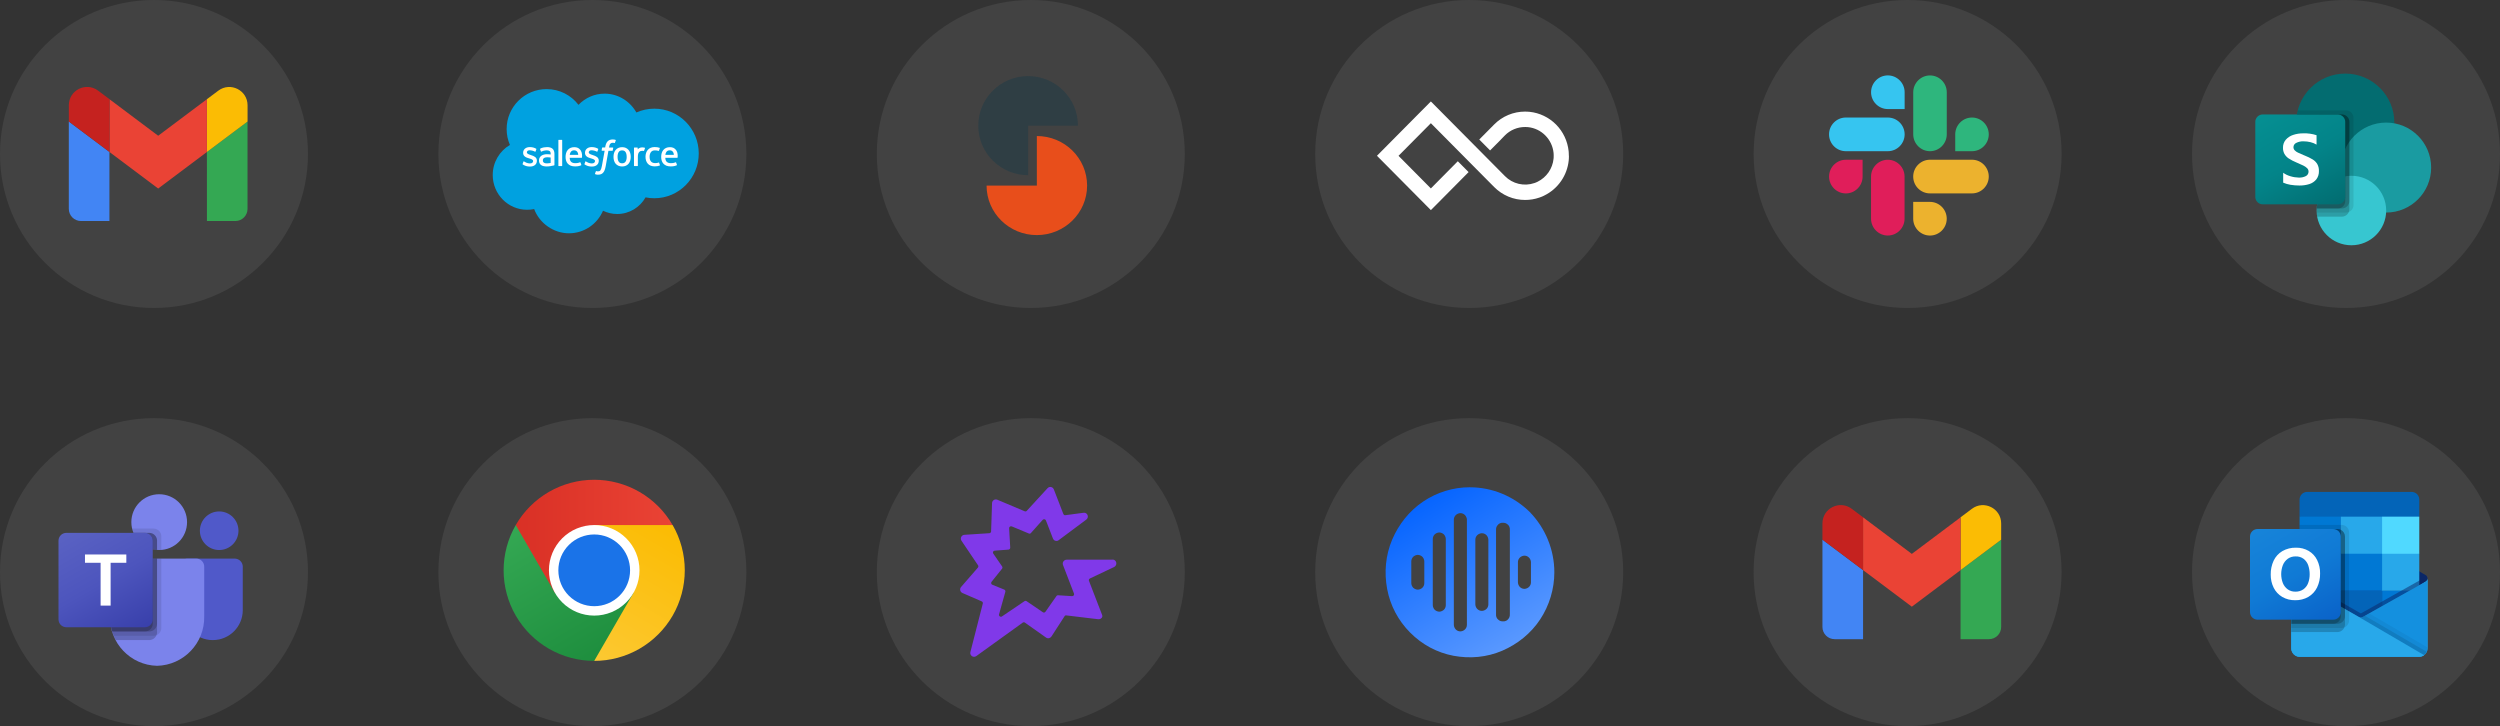 <?xml version="1.0" encoding="UTF-8"?>
<svg id="Layer_1" data-name="Layer 1" xmlns="http://www.w3.org/2000/svg" width="761.93" height="221.3" xmlns:xlink="http://www.w3.org/1999/xlink" viewBox="0 0 761.93 221.3">
  <rect x="0" y="0" width="761.93" height="221.3" fill="#333333" stroke="none"/>
  <defs>
    <style>
      .cls-1 {
        fill: none;
      }

      .cls-2 {
        fill: #e84e1b;
      }

      .cls-3 {
        fill: #4285f4;
      }

      .cls-4 {
        fill: #7b83eb;
      }

      .cls-5 {
        opacity: .1;
      }

      .cls-5, .cls-6, .cls-7, .cls-8 {
        isolation: isolate;
      }

      .cls-6 {
        opacity: .05;
      }

      .cls-7 {
        opacity: .2;
      }

      .cls-9 {
        fill: #37c6d0;
      }

      .cls-10 {
        fill: #2eb67d;
      }

      .cls-11 {
        fill: url(#linear-gradient-8);
      }

      .cls-12 {
        fill: url(#linear-gradient-7);
      }

      .cls-13 {
        fill: url(#linear-gradient-5);
      }

      .cls-14 {
        fill: url(#linear-gradient-6);
      }

      .cls-15 {
        fill: url(#linear-gradient-4);
      }

      .cls-16 {
        fill: url(#linear-gradient-3);
      }

      .cls-17 {
        fill: url(#linear-gradient-2);
      }

      .cls-18 {
        fill: rgba(248, 246, 247, .08);
      }

      .cls-19 {
        fill: url(#linear-gradient);
      }

      .cls-20 {
        fill: #0078d4;
      }

      .cls-21 {
        fill: #36c5f0;
      }

      .cls-22 {
        fill: #8039e9;
      }

      .cls-23 {
        fill: #28a8ea;
      }

      .cls-24 {
        clip-path: url(#clippath-1);
      }

      .cls-25 {
        clip-path: url(#clippath-2);
      }

      .cls-26 {
        fill: #1a73e8;
      }

      .cls-27 {
        fill: #34a853;
      }

      .cls-28 {
        fill: #ecb22e;
      }

      .cls-29 {
        fill: #fbbc04;
      }

      .cls-30 {
        fill: #fff;
      }

      .cls-31 {
        fill: #ea4335;
      }

      .cls-32 {
        fill: #00a1e0;
      }

      .cls-33 {
        fill: #036c70;
      }

      .cls-34 {
        fill: #0364b8;
      }

      .cls-8 {
        opacity: .5;
      }

      .cls-8, .cls-35 {
        fill: #0a2767;
      }

      .cls-36 {
        fill: #2f3e44;
      }

      .cls-37 {
        fill: #c5221f;
      }

      .cls-38 {
        fill: #50d9ff;
      }

      .cls-39 {
        fill: #e01e5a;
      }

      .cls-40 {
        fill: #5059c9;
      }

      .cls-41 {
        fill: #1a9ba1;
      }

      .cls-42 {
        fill: #14447d;
      }

      .cls-43 {
        clip-path: url(#clippath);
      }

      .cls-44 {
        fill: #1490df;
      }
    </style>
    <clipPath id="clippath">
      <rect class="cls-1" x="150.18" y="27.16" width="62.78" height="43.95"/>
    </clipPath>
    <linearGradient id="linear-gradient" x1="692.12" y1="153" x2="710" y2="122.02" gradientTransform="translate(0 186.1) scale(1 -1)" gradientUnits="userSpaceOnUse">
      <stop offset="0" stop-color="#058f92"/>
      <stop offset=".5" stop-color="#038489"/>
      <stop offset="1" stop-color="#026d71"/>
    </linearGradient>
    <linearGradient id="linear-gradient-2" x1="22.81" y1="25.56" x2="41.59" y2="-6.93" gradientTransform="translate(0 186.1) scale(1 -1)" gradientUnits="userSpaceOnUse">
      <stop offset="0" stop-color="#5a62c3"/>
      <stop offset=".5" stop-color="#4d55bd"/>
      <stop offset="1" stop-color="#3940ab"/>
    </linearGradient>
    <clipPath id="clippath-1">
      <rect class="cls-1" x="153.49" y="146.21" width="55.21" height="55.21"/>
    </clipPath>
    <linearGradient id="linear-gradient-3" x1="157.18" y1="18.07" x2="204.99" y2="18.07" gradientTransform="translate(0 186.1) scale(1 -1)" gradientUnits="userSpaceOnUse">
      <stop offset="0" stop-color="#d93025"/>
      <stop offset="1" stop-color="#ea4335"/>
    </linearGradient>
    <linearGradient id="linear-gradient-4" x1="191.24" y1="-9.47" x2="167.34" y2="31.94" gradientTransform="translate(0 186.1) scale(1 -1)" gradientUnits="userSpaceOnUse">
      <stop offset="0" stop-color="#1e8e3e"/>
      <stop offset="1" stop-color="#34a853"/>
    </linearGradient>
    <linearGradient id="linear-gradient-5" x1="177.08" y1="-15.34" x2="200.99" y2="26" gradientTransform="translate(0 186.1) scale(1 -1)" gradientUnits="userSpaceOnUse">
      <stop offset="0" stop-color="#fcc934"/>
      <stop offset="1" stop-color="#fbbc04"/>
    </linearGradient>
    <clipPath id="clippath-2">
      <rect class="cls-1" x="421.82" y="147.32" width="51.9" height="53"/>
    </clipPath>
    <linearGradient id="linear-gradient-6" x1="462.48" y1="-11.75" x2="432.35" y2="36.93" gradientTransform="translate(0 186.1) scale(1 -1)" gradientUnits="userSpaceOnUse">
      <stop offset="0" stop-color="#5c9aff"/>
      <stop offset="1" stop-color="#0061ff"/>
    </linearGradient>
    <linearGradient id="linear-gradient-7" x1="719.08" y1="9.8" x2="719.08" y2="-14.07" gradientTransform="translate(0 186.1) scale(1 -1)" gradientUnits="userSpaceOnUse">
      <stop offset="0" stop-color="#35b8f1"/>
      <stop offset="1" stop-color="#28a8ea"/>
    </linearGradient>
    <linearGradient id="linear-gradient-8" x1="690.57" y1="26.68" x2="708.59" y2="-4.58" gradientTransform="translate(0 186.1) scale(1 -1)" gradientUnits="userSpaceOnUse">
      <stop offset="0" stop-color="#1784d9"/>
      <stop offset=".5" stop-color="#107ad5"/>
      <stop offset="1" stop-color="#0a63c9"/>
    </linearGradient>
  </defs>
  <circle class="cls-18" cx="46.93" cy="46.93" r="46.93"/>
  <path class="cls-3" d="M24.69,67.36h8.66v-21.04l-12.38-9.28v26.61c0,2.05,1.66,3.71,3.71,3.71Z"/>
  <path class="cls-27" d="M63.07,67.36h8.66c2.05,0,3.71-1.66,3.71-3.71v-26.61l-12.38,9.28"/>
  <path class="cls-29" d="M63.07,30.23v16.09l12.38-9.28v-4.95c0-4.59-5.24-7.21-8.91-4.46"/>
  <path class="cls-31" d="M33.36,46.32v-16.09l14.85,11.14,14.85-11.14v16.09l-14.85,11.14"/>
  <path class="cls-37" d="M20.98,32.08v4.95l12.38,9.28v-16.09l-3.47-2.6c-3.68-2.75-8.91-.14-8.91,4.46"/>
  <circle class="cls-18" cx="180.54" cy="46.93" r="46.93"/>
  <g class="cls-43">
    <g>
      <path class="cls-32" d="M176.3,31.96c2.03-2.11,4.84-3.42,7.96-3.42,4.14,0,7.76,2.31,9.69,5.74,1.67-.75,3.53-1.16,5.47-1.16,7.47,0,13.54,6.11,13.54,13.65s-6.06,13.65-13.54,13.65c-.9,0-1.79-.09-2.67-.27-1.7,3.02-4.93,5.07-8.64,5.07-1.55,0-3.02-.36-4.33-1-1.72,4.04-5.72,6.88-10.39,6.88s-9-3.08-10.59-7.39c-.7.15-1.42.22-2.15.22-5.79,0-10.48-4.74-10.48-10.59,0-3.92,2.11-7.34,5.24-9.17-.65-1.48-1-3.12-1-4.84,0-6.73,5.46-12.18,12.19-12.18,3.95,0,7.47,1.88,9.7,4.79Z"/>
      <path class="cls-30" d="M159.27,49.96c-.04.1.01.12.03.14.12.09.24.15.36.22.64.34,1.24.44,1.88.44,1.29,0,2.09-.69,2.09-1.79v-.02c0-1.02-.9-1.39-1.75-1.66l-.11-.04c-.64-.21-1.19-.39-1.19-.81v-.02c0-.36.32-.62.82-.62.56,0,1.21.18,1.64.42,0,0,.12.08.17-.04.02-.06.24-.64.26-.7.02-.07-.02-.12-.06-.15-.48-.29-1.15-.5-1.85-.5h-.13c-1.18,0-2,.71-2,1.73v.02c0,1.08.91,1.42,1.76,1.67l.14.04c.62.19,1.15.35,1.15.79v.02c0,.4-.35.7-.91.7-.22,0-.91,0-1.66-.48-.09-.05-.14-.09-.21-.13-.04-.02-.13-.06-.17.06l-.25.7h0ZM178.13,49.96c-.04.1.01.12.03.14.12.09.24.15.36.22.64.34,1.25.44,1.88.44,1.29,0,2.09-.69,2.09-1.79v-.02c0-1.02-.9-1.39-1.75-1.66l-.11-.04c-.64-.21-1.19-.39-1.19-.81v-.02c0-.36.32-.62.82-.62.55,0,1.21.18,1.64.42,0,0,.12.08.17-.04.03-.06.24-.64.26-.7.02-.07-.02-.12-.06-.15-.48-.29-1.15-.5-1.85-.5h-.13c-1.18,0-2,.71-2,1.73v.02c0,1.08.91,1.42,1.76,1.67l.14.04c.62.19,1.15.35,1.15.79v.02c0,.4-.35.7-.91.7-.22,0-.91,0-1.66-.48-.09-.05-.14-.09-.21-.13-.02-.02-.13-.06-.17.06l-.25.7h0ZM191,47.8c0,.62-.12,1.11-.35,1.46-.23.34-.57.51-1.05.51s-.82-.17-1.04-.51c-.23-.35-.34-.84-.34-1.46s.11-1.11.34-1.46c.22-.34.56-.51,1.04-.51s.82.17,1.05.51c.23.34.34.83.34,1.46h0ZM192.07,46.64c-.11-.36-.27-.67-.49-.93-.22-.26-.5-.47-.82-.63-.33-.15-.72-.23-1.15-.23s-.82.08-1.15.23c-.33.15-.61.36-.83.63-.22.26-.38.58-.49.93-.1.36-.16.74-.16,1.16s.05.8.16,1.16c.11.36.27.67.49.93.22.26.5.47.83.62.33.15.72.23,1.15.23s.82-.08,1.15-.23c.33-.15.61-.36.82-.62.22-.26.38-.58.49-.93.11-.36.16-.74.16-1.16s-.05-.8-.16-1.16h0ZM200.9,49.6c-.04-.1-.14-.07-.14-.07-.16.06-.32.12-.5.14-.18.03-.38.04-.59.04-.52,0-.93-.15-1.23-.46-.3-.31-.46-.8-.46-1.47,0-.61.15-1.07.41-1.42.26-.35.66-.53,1.19-.53.44,0,.78.05,1.14.16,0,0,.09.04.12-.07.09-.26.16-.45.26-.74.03-.08-.04-.12-.07-.13-.14-.05-.47-.14-.72-.18-.23-.04-.51-.05-.81-.05-.45,0-.85.08-1.2.23-.34.15-.64.36-.87.63-.23.26-.41.58-.52.93-.12.36-.18.74-.18,1.16,0,.89.24,1.61.72,2.14.48.53,1.19.8,2.12.8.55,0,1.12-.11,1.52-.27,0,0,.08-.04.04-.13l-.26-.73h0ZM202.78,47.2c.05-.35.15-.63.29-.86.22-.34.56-.53,1.04-.53s.79.19,1.02.53c.15.22.22.53.24.86h-2.6ZM206.4,46.44c-.09-.34-.32-.69-.47-.85-.24-.25-.46-.43-.69-.53-.3-.13-.65-.21-1.04-.21-.46,0-.87.08-1.2.23-.34.16-.62.37-.84.64-.22.27-.39.58-.49.94-.11.36-.16.75-.16,1.16s.06.81.17,1.16c.11.35.29.67.53.92.24.26.55.46.91.61.37.14.81.21,1.32.21,1.05,0,1.6-.24,1.83-.36.04-.02.08-.06.03-.17l-.24-.67c-.04-.1-.14-.06-.14-.06-.26.1-.63.27-1.49.27-.56,0-.98-.17-1.24-.43-.27-.27-.4-.66-.42-1.21h3.64s.1,0,.11-.09c0-.04.12-.75-.11-1.57h0ZM173.64,47.2c.05-.35.15-.63.29-.86.22-.34.56-.53,1.04-.53s.79.19,1.02.53c.15.22.21.53.24.86h-2.6ZM177.26,46.44c-.09-.34-.32-.69-.47-.85-.23-.25-.46-.43-.69-.53-.3-.13-.65-.21-1.04-.21-.45,0-.87.08-1.2.23-.34.16-.62.37-.84.64-.22.27-.39.58-.49.94-.1.36-.16.75-.16,1.16s.05.81.16,1.16c.11.35.29.67.53.92.24.26.55.46.92.61.37.14.81.21,1.32.21,1.05,0,1.6-.24,1.83-.36.04-.02.08-.06.03-.17l-.24-.67c-.04-.1-.14-.06-.14-.06-.26.1-.63.27-1.49.27-.56,0-.98-.17-1.24-.43-.27-.27-.4-.66-.42-1.21h3.64s.1,0,.1-.09c0-.04.13-.75-.11-1.57h0ZM165.77,49.58c-.14-.11-.16-.14-.21-.22-.07-.11-.11-.27-.11-.47,0-.32.11-.55.32-.7,0,0,.31-.27,1.06-.26.52,0,.99.08.99.08v1.65h0s-.46.1-.98.13c-.74.04-1.07-.21-1.07-.21h0ZM167.22,47.02c-.15-.01-.34-.02-.57-.02-.31,0-.61.04-.9.12-.28.08-.54.19-.76.35-.22.16-.4.36-.53.6-.13.24-.19.52-.19.84s.06.6.17.83c.11.23.27.42.48.57.2.15.45.26.74.32.29.07.61.1.96.1.37,0,.75-.03,1.11-.09.36-.06.79-.15.92-.18.08-.02.17-.04.25-.07.09-.02.08-.12.08-.12v-3.33c0-.73-.2-1.27-.58-1.61-.38-.33-.94-.5-1.67-.5-.27,0-.71.04-.98.09,0,0-.79.15-1.12.41,0,0-.07.04-.03.14l.26.69c.03.09.12.06.12.06,0,0,.03-.01.06-.03.7-.38,1.59-.37,1.59-.37.39,0,.7.08.9.24.2.15.3.38.3.87v.15c-.31-.04-.6-.07-.6-.07h0ZM196.57,45.15c.03-.08-.03-.12-.05-.13-.06-.02-.37-.09-.61-.1-.46-.03-.71.05-.94.15-.22.1-.47.27-.61.45v-.44c0-.06-.04-.11-.11-.11h-.93c-.06,0-.1.05-.1.11v5.43c0,.06.05.11.11.11h.96s.06-.01.08-.03c.02-.02.03-.05.03-.08v-2.71c0-.36.04-.73.12-.96.08-.23.19-.41.32-.54.13-.13.28-.22.45-.27.17-.05.36-.07.49-.07.19,0,.4.05.4.05.07,0,.11-.03.13-.1.06-.17.24-.66.27-.76"/>
      <path class="cls-30" d="M187.6,42.63c-.12-.04-.22-.06-.36-.09-.14-.02-.31-.04-.49-.04-.66,0-1.18.19-1.54.55-.36.36-.61.92-.73,1.65l-.04.25h-.83s-.1,0-.12.11l-.13.76c-.01.07.02.12.12.12h.8l-.82,4.55c-.06.37-.14.67-.22.9-.08.23-.16.39-.25.52-.09.12-.18.21-.33.26-.12.04-.27.06-.43.06-.09,0-.2-.01-.29-.03-.09-.02-.13-.04-.2-.06,0,0-.09-.04-.13.06-.03.08-.24.67-.27.74-.03.07.01.13.06.15.11.04.19.06.33.1.2.05.37.05.53.05.33,0,.64-.05.89-.14.25-.09.48-.25.67-.47.21-.23.35-.48.47-.81.13-.33.23-.74.32-1.22l.82-4.64h1.2s.1,0,.12-.11l.14-.76c0-.07-.02-.12-.12-.12h-1.16s.06-.44.19-.82c.06-.16.16-.3.26-.39.09-.09.19-.15.3-.19.12-.04.25-.06.39-.06.11,0,.22.01.3.03.11.02.16.04.19.05.12.04.13,0,.16-.06l.28-.76c.03-.08-.04-.12-.07-.13h0ZM171.34,50.5c0,.06-.04.11-.1.11h-.96c-.06,0-.1-.05-.1-.11v-7.77c0-.06.04-.11.1-.11h.96c.06,0,.1.05.1.11v7.77Z"/>
    </g>
  </g>
  <circle class="cls-18" cx="314.16" cy="46.93" r="46.93"/>
  <path class="cls-36" d="M313.34,38.29h15.19c0-8.34-6.8-15.1-15.19-15.1s-15.19,6.75-15.19,15.1,6.8,15.1,15.19,15.1v-15.1Z"/>
  <path class="cls-2" d="M316,56.56h-15.32c0,8.33,6.86,15.09,15.32,15.09s15.32-6.76,15.32-15.09-6.86-15.1-15.32-15.1v15.1Z"/>
  <circle class="cls-18" cx="447.77" cy="46.93" r="46.93"/>
  <path class="cls-30" d="M478.14,47.46c0-.23,0-.45-.02-.68,0-.04,0-.07,0-.1,0-.2-.02-.39-.04-.58v-.02c-.32-3.07-1.67-5.94-3.84-8.13-2.17-2.18-5.01-3.55-8.06-3.87h-.02c-.2-.02-.39-.03-.58-.04h-.1c-.22-.02-.45-.03-.67-.03h0c-1.76,0-3.49.34-5.12,1.02-1.62.68-3.09,1.67-4.33,2.93l-4.52,4.56,3.3,3.33,3.29-3.31h-.02s1.23-1.26,1.23-1.26c.81-.82,1.77-1.47,2.83-1.91,1.06-.44,2.19-.67,3.34-.66h0c.15,0,.29,0,.44.01h.07c.13.01.25.02.38.03h.02c1.99.21,3.84,1.1,5.25,2.53,1.41,1.42,2.3,3.29,2.51,5.29v.02c.01.13.02.25.03.38v.07c0,.15.01.29.01.44h0c0,.16,0,.3-.01.45v.06c0,.13-.02.26-.03.39h0c-.15,1.49-.68,2.91-1.52,4.13-.85,1.22-1.99,2.21-3.31,2.86l-.08.04c-.08.04-.16.07-.24.11-.06.03-.12.05-.18.08-.06.02-.1.04-.15.06-.09.04-.18.07-.27.1l-.06.02c-1.54.54-3.21.62-4.8.25-1.59-.37-3.05-1.18-4.2-2.35l-1.22-1.23-8.23-8.3-13.13-13.23-3.29,3.31-13.14,13.25,3.29,3.31,13.14,13.25,3.29-3.31,8.21-8.28-3.29-3.31-8.21,8.29-9.86-9.94,9.86-9.94,4.93,4.97,13.14,13.25,1.22,1.23c1.24,1.25,2.71,2.24,4.33,2.92,1.62.68,3.36,1.02,5.11,1.02h0c1.48,0,2.95-.24,4.35-.73.04-.01.07-.02.11-.04.14-.05.27-.1.41-.15.08-.03.17-.06.25-.1.08-.03.17-.07.26-.11.13-.06.26-.11.38-.18.04-.02.08-.04.11-.06,2.04-1,3.79-2.51,5.09-4.39,1.3-1.87,2.1-4.05,2.33-6.33h0c.02-.21.03-.41.04-.61,0-.03,0-.06,0-.09.01-.23.02-.46.02-.69h0Z"/>
  <circle class="cls-18" cx="581.39" cy="46.93" r="46.93"/>
  <path class="cls-39" d="M567.67,53.82c0,2.82-2.3,5.13-5.11,5.13s-5.11-2.3-5.11-5.13,2.3-5.13,5.11-5.13h5.11v5.13Z"/>
  <path class="cls-39" d="M570.24,53.82c0-2.82,2.3-5.13,5.11-5.13s5.11,2.3,5.11,5.13v12.83c0,2.82-2.3,5.13-5.11,5.13s-5.11-2.3-5.11-5.13v-12.83Z"/>
  <path class="cls-21" d="M575.36,33.24c-2.81,0-5.11-2.3-5.11-5.13s2.3-5.13,5.11-5.13,5.12,2.3,5.12,5.13v5.13h-5.12Z"/>
  <path class="cls-21" d="M575.36,35.82c2.82,0,5.12,2.3,5.12,5.13s-2.3,5.13-5.12,5.13h-12.81c-2.82,0-5.11-2.3-5.11-5.13s2.3-5.13,5.11-5.13h12.81Z"/>
  <path class="cls-10" d="M595.9,40.95c0-2.82,2.3-5.13,5.11-5.13s5.11,2.3,5.11,5.13-2.3,5.13-5.11,5.13h-5.11v-5.13Z"/>
  <path class="cls-10" d="M593.32,40.95c0,2.82-2.3,5.13-5.11,5.13s-5.11-2.3-5.11-5.13v-12.83c0-2.82,2.3-5.13,5.11-5.13s5.11,2.3,5.11,5.13v12.83Z"/>
  <path class="cls-28" d="M588.2,61.53c2.82,0,5.11,2.3,5.11,5.13s-2.3,5.13-5.11,5.13-5.11-2.3-5.11-5.13v-5.13h5.11Z"/>
  <path class="cls-28" d="M588.2,58.94c-2.82,0-5.11-2.3-5.11-5.13s2.3-5.13,5.11-5.13h12.81c2.82,0,5.11,2.3,5.11,5.13s-2.3,5.13-5.11,5.13h-12.81Z"/>
  <circle class="cls-18" cx="715" cy="46.93" r="46.93"/>
  <path class="cls-33" d="M714.77,52.33c8.26,0,14.96-6.69,14.96-14.95s-6.7-14.95-14.96-14.95-14.96,6.69-14.96,14.95,6.7,14.95,14.96,14.95Z"/>
  <path class="cls-41" d="M727.24,64.78c7.57,0,13.71-6.14,13.71-13.71s-6.14-13.71-13.71-13.71-13.71,6.14-13.71,13.71,6.14,13.71,13.71,13.71Z"/>
  <path class="cls-9" d="M716.64,74.75c5.85,0,10.6-4.74,10.6-10.59s-4.74-10.59-10.6-10.59-10.6,4.74-10.6,10.59,4.74,10.59,10.6,10.59Z"/>
  <path class="cls-5" d="M717.27,35.92v26.59c0,.92-.57,1.75-1.42,2.11-.27.12-.57.17-.86.17h-8.93c-.01-.21-.01-.41-.01-.62,0-.21,0-.42.03-.62.23-3.98,2.68-7.5,6.35-9.08v-2.32c-8.15-1.29-13.71-8.94-12.42-17.09,0-.06.02-.11.03-.17.06-.42.15-.84.26-1.25h14.7c1.26,0,2.28,1.02,2.28,2.28Z"/>
  <path class="cls-7" d="M713.74,34.88h-13.71c-1.39,8.13,4.09,15.85,12.22,17.23.25.04.49.08.74.11-3.87,1.83-6.68,7.03-6.92,11.32-.02.21-.03.41-.02.62,0,.21,0,.41.01.62.02.42.08.84.16,1.25h7.52c.92,0,1.76-.57,2.11-1.42.11-.27.17-.56.17-.86v-26.59c0-1.26-1.02-2.27-2.28-2.28Z"/>
  <path class="cls-7" d="M713.74,34.88h-13.71c-1.39,8.13,4.09,15.85,12.22,17.23.17.03.33.05.5.08-3.74,1.96-6.44,7.15-6.68,11.35h7.67c1.26,0,2.27-1.02,2.28-2.28v-24.1c0-1.26-1.02-2.28-2.28-2.28Z"/>
  <path class="cls-7" d="M712.49,34.88h-12.47c-1.31,7.68,3.51,15.07,11.06,16.99-2.86,3.27-4.61,7.35-5.01,11.67h6.42c1.26,0,2.28-1.02,2.28-2.28v-24.1c0-1.26-1.02-2.28-2.28-2.28Z"/>
  <path class="cls-19" d="M689.63,34.88h22.85c1.26,0,2.29,1.02,2.29,2.28v22.84c0,1.26-1.02,2.28-2.29,2.28h-22.85c-1.26,0-2.28-1.02-2.28-2.28v-22.84c0-1.26,1.02-2.28,2.28-2.28Z"/>
  <path class="cls-30" d="M697.55,48.31c-.54-.36-.98-.83-1.31-1.38-.31-.58-.47-1.23-.45-1.89-.03-.89.27-1.76.85-2.45.6-.69,1.38-1.19,2.25-1.47.99-.33,2.03-.49,3.08-.48,1.37-.05,2.74.14,4.05.57v2.87c-.57-.34-1.19-.6-1.83-.75-.7-.17-1.42-.26-2.14-.26-.76-.03-1.52.13-2.2.47-.53.23-.87.75-.87,1.32,0,.35.13.69.37.94.29.3.62.54,1,.71.42.21,1.04.48,1.87.82.09.03.18.06.27.11.82.32,1.61.71,2.36,1.16.57.35,1.05.83,1.39,1.4.36.65.53,1.38.5,2.12.04.92-.24,1.82-.79,2.55-.55.67-1.29,1.17-2.12,1.43-.98.31-2,.45-3.02.44-.92,0-1.84-.07-2.74-.22-.76-.13-1.51-.34-2.22-.65v-3.02c.68.49,1.44.85,2.24,1.07.8.25,1.64.38,2.48.4.78.05,1.55-.12,2.24-.48.48-.27.78-.79.77-1.34,0-.39-.15-.76-.42-1.03-.34-.33-.74-.61-1.17-.81-.5-.25-1.23-.58-2.2-.99-.77-.31-1.51-.7-2.2-1.15Z"/>
  <circle class="cls-18" cx="46.93" cy="174.37" r="46.93"/>
  <path class="cls-40" d="M57,170.24h14.51c1.37,0,2.48,1.11,2.48,2.48v13.23c0,5.04-4.08,9.13-9.12,9.13h-.04c-5.04,0-9.12-4.09-9.12-9.13h0v-14.41c0-.72.58-1.3,1.3-1.3Z"/>
  <path class="cls-40" d="M66.8,167.63c3.24,0,5.88-2.63,5.88-5.88s-2.63-5.88-5.88-5.88-5.88,2.63-5.88,5.88,2.63,5.88,5.88,5.88Z"/>
  <path class="cls-4" d="M48.52,167.63c4.69,0,8.49-3.8,8.49-8.5s-3.8-8.5-8.49-8.5-8.49,3.8-8.49,8.5,3.8,8.5,8.49,8.5Z"/>
  <path class="cls-4" d="M59.84,170.24h-23.94c-1.35.03-2.42,1.16-2.39,2.51v15.09c-.19,8.13,6.24,14.89,14.36,15.08,8.13-.2,14.55-6.95,14.37-15.08v-15.09c.03-1.36-1.04-2.48-2.39-2.51Z"/>
  <path class="cls-5" d="M49.17,170.24v21.14c0,.97-.59,1.84-1.49,2.21-.28.12-.59.18-.9.18h-12.13c-.17-.43-.33-.86-.46-1.31-.46-1.5-.69-3.06-.69-4.63v-15.09c-.03-1.35,1.04-2.48,2.39-2.51h13.28Z"/>
  <path class="cls-7" d="M47.87,170.24v22.45c0,.31-.06.62-.18.9-.37.9-1.24,1.48-2.21,1.49h-10.21c-.22-.43-.43-.86-.61-1.31-.18-.44-.33-.86-.46-1.31-.46-1.5-.69-3.06-.69-4.63v-15.09c-.03-1.35,1.04-2.48,2.39-2.51h11.97Z"/>
  <path class="cls-7" d="M47.87,170.24v19.83c0,1.32-1.07,2.38-2.39,2.39h-11.28c-.46-1.5-.69-3.06-.69-4.63v-15.09c-.03-1.35,1.04-2.48,2.39-2.51h11.97Z"/>
  <path class="cls-7" d="M46.56,170.24v19.83c-.01,1.32-1.07,2.38-2.39,2.39h-9.98c-.46-1.5-.69-3.06-.69-4.63v-15.09c-.03-1.35,1.04-2.48,2.39-2.51h10.67Z"/>
  <path class="cls-5" d="M49.17,163.48v4.12c-.22.01-.43.03-.65.03s-.43-.01-.65-.03c-.44-.03-.88-.1-1.31-.21-2.64-.63-4.83-2.48-5.88-4.99-.18-.42-.32-.86-.42-1.31h6.52c1.32,0,2.39,1.07,2.39,2.39Z"/>
  <path class="cls-7" d="M47.87,164.79v2.81c-.44-.03-.88-.1-1.3-.21-2.64-.63-4.83-2.48-5.88-4.99h4.79c1.32,0,2.38,1.07,2.39,2.39Z"/>
  <path class="cls-7" d="M47.87,164.79v2.81c-.44-.03-.88-.1-1.3-.21-2.64-.63-4.83-2.48-5.88-4.99h4.79c1.32,0,2.38,1.07,2.39,2.39Z"/>
  <path class="cls-7" d="M46.56,164.79v2.6c-2.65-.63-4.83-2.48-5.88-4.99h3.49c1.32,0,2.39,1.07,2.39,2.39Z"/>
  <path class="cls-17" d="M20.22,162.4h23.94c1.32,0,2.39,1.07,2.39,2.4v23.97c0,1.32-1.07,2.4-2.39,2.4h-23.94c-1.32,0-2.39-1.07-2.39-2.4v-23.97c0-1.32,1.07-2.4,2.39-2.4Z"/>
  <path class="cls-30" d="M38.5,171.52h-4.79v13.05h-3.05v-13.05h-4.76v-2.53h12.6v2.53Z"/>
  <circle class="cls-18" cx="180.54" cy="174.37" r="46.93"/>
  <g class="cls-24">
    <g>
      <path class="cls-16" d="M204.99,160.02c-2.42-4.2-5.9-7.68-10.1-10.1-4.2-2.42-8.96-3.7-13.8-3.7s-9.61,1.28-13.8,3.7c-4.2,2.42-7.68,5.91-10.1,10.1l1.66,29.81,46.15-29.81Z"/>
      <path class="cls-15" d="M169.14,180.72l-11.95-20.7c-2.42,4.2-3.7,8.96-3.7,13.8s1.28,9.61,3.7,13.8c2.42,4.2,5.91,7.68,10.1,10.1,4.2,2.42,8.96,3.7,13.8,3.7l27.06-27.61-39.01,6.9Z"/>
      <path class="cls-13" d="M193.05,180.72l-11.95,20.7c4.85,0,9.6-1.28,13.8-3.7,4.2-2.42,7.68-5.91,10.11-10.1,2.42-4.2,3.69-8.96,3.69-13.8s-1.27-9.61-3.7-13.8h-23.9l11.95,20.7Z"/>
      <path class="cls-30" d="M181.1,187.62c1.81,0,3.61-.36,5.28-1.05,1.67-.69,3.2-1.71,4.48-2.99,1.28-1.28,2.3-2.8,2.99-4.48.69-1.67,1.05-3.47,1.05-5.28s-.36-3.61-1.05-5.28c-.69-1.67-1.71-3.2-2.99-4.48-1.28-1.28-2.8-2.3-4.48-2.99-1.67-.69-3.47-1.05-5.28-1.05-3.66,0-7.17,1.45-9.76,4.04-2.59,2.59-4.04,6.1-4.04,9.76s1.45,7.17,4.04,9.76,6.1,4.04,9.76,4.04Z"/>
      <path class="cls-26" d="M181.1,184.75c1.44,0,2.86-.28,4.18-.83,1.33-.55,2.53-1.35,3.55-2.37,1.02-1.02,1.82-2.22,2.37-3.55.55-1.33.83-2.75.83-4.18s-.28-2.86-.83-4.18c-.55-1.33-1.35-2.53-2.37-3.55-1.02-1.02-2.22-1.82-3.55-2.37-1.33-.55-2.75-.83-4.18-.83-2.9,0-5.68,1.15-7.73,3.2-2.05,2.05-3.2,4.83-3.2,7.73s1.15,5.68,3.2,7.73c2.05,2.05,4.83,3.2,7.73,3.2h0Z"/>
    </g>
  </g>
  <circle class="cls-18" cx="314.16" cy="174.37" r="46.93"/>
  <path class="cls-22" d="M339.07,170.58h-13.98c-.81,0-1.4.81-1.13,1.58l3.36,8.74c.15.39-.14.81-.56.79l-4.29-.27c-.2-.02-.4.07-.5.25l-3.33,4.75c-.17.27-.54.37-.81.17l-4.96-3.37c-.19-.12-.46-.12-.63,0l-6.87,4.65c-.44.3-1.03-.12-.89-.64l1.92-6.85c.07-.3-.05-.57-.35-.69l-3.63-1.48c-.36-.15-.46-.59-.22-.89l3.19-3.99c.15-.2.17-.47.03-.69l-2.7-3.92c-.25-.37-.03-.86.44-.89l4.19-.32c.3-.02.54-.3.54-.62l-.34-5.89c-.02-.42.39-.71.81-.57l5.2,2.17c.22.1.49.05.64-.15l3.58-4.01c.29-.32.81-.22.98.15l2.16,5.57c.29.69,1.15.94,1.74.47l8.42-6.28c.95-.71.34-2.24-.84-2.07l-5.54.74c-.27.05-.52-.12-.62-.37l-2.91-7.51c-.32-.79-1.33-.99-1.92-.34l-6.33,6.9c-.17.17-.41.22-.64.12l-8.34-3.52c-.73-.3-1.57.22-1.59,1.03l-.29,8.64c-.03.3-.25.54-.54.54l-7.61.49c-.88.05-1.37,1.06-.88,1.8l5.05,7.49c.15.22.12.49-.05.71l-5.13,5.91c-.51.59-.29,1.5.42,1.82l5.89,2.56c.27.12.39.39.32.66l-3.78,14.78c-.27,1.06.91,1.85,1.79,1.23l14.16-10.2c.19-.12.46-.15.66,0l6.45,4.56c.54.39,1.25.22,1.62-.3l4.02-6.21c.13-.2.35-.3.54-.25l9.64,1.16c.79.12,1.57-.54,1.28-1.26l-4.02-10.42c-.13-.3,0-.59.34-.76l7.33-3.47c1.13-.59.74-2.27-.49-2.27Z"/>
  <circle class="cls-18" cx="447.77" cy="174.37" r="46.93"/>
  <g class="cls-25">
    <path class="cls-14" d="M448,148.5c-5.14,0-10.05,1.53-14.26,4.36-4.21,2.83-7.48,6.95-9.47,11.66-1.98,4.71-2.45,9.89-1.51,14.96.93,5.06,3.38,9.66,7.01,13.31,3.62,3.65,8.18,6.12,13.21,7.07,5.02.94,10.17.47,14.84-1.53,4.68-2,8.77-5.3,11.57-9.54,2.81-4.24,4.33-9.31,4.33-14.37,0-6.83-2.69-13.43-7.48-18.37-4.91-4.83-11.46-7.54-18.24-7.54ZM434.09,177.71c0,.59-.23,1.06-.58,1.41-.35.35-.94.59-1.4.59s-1.06-.24-1.41-.59c-.35-.35-.58-.94-.58-1.41v-6.6c0-.59.23-1.06.58-1.41.35-.35.94-.59,1.41-.59s1.05.24,1.4.59c.35.35.58.94.58,1.41v6.6h0ZM440.64,184.42c0,.59-.23,1.06-.58,1.41-.36.35-.94.59-1.41.59s-1.05-.24-1.4-.59c-.35-.35-.58-.94-.58-1.41v-20.14c0-.59.23-1.06.58-1.41.35-.35.93-.59,1.4-.59s1.05.24,1.41.59c.35.35.58.94.58,1.41v20.14ZM447.07,190.43c0,.59-.24,1.06-.59,1.41-.35.35-.93.59-1.4.59-.58,0-1.05-.24-1.4-.59-.35-.35-.59-.94-.59-1.41v-32.04c0-.59.24-1.06.59-1.41.35-.35.93-.59,1.4-.59.59,0,1.05.24,1.4.59.35.35.59.94.59,1.41v32.04ZM453.61,184.18c0,.59-.23,1.06-.58,1.41-.35.35-.94.59-1.4.59-.59,0-1.05-.24-1.41-.59-.35-.35-.58-.94-.58-1.41v-19.67c0-.59.23-1.06.58-1.41.36-.35.94-.59,1.41-.59.58,0,1.05.24,1.4.59.35.35.58.94.58,1.41v19.67ZM460.16,187.25c0,.24,0,.47-.12.82-.11.24-.23.47-.46.71-.24.24-.35.35-.71.47-.23.12-.46.12-.81.12-.24,0-.47,0-.82-.12-.24-.12-.47-.24-.7-.47-.24-.24-.35-.35-.47-.71-.12-.24-.12-.47-.12-.82v-25.8c0-.24,0-.47.12-.82.12-.24.23-.47.47-.71.23-.24.35-.35.7-.47.23-.12.47-.12.82-.12.23,0,.46,0,.81.12.24.12.47.24.71.47.23.24.35.35.46.71.12.24.12.47.12.82v25.8ZM466.59,177.47c0,.59-.23,1.06-.59,1.41-.35.35-.93.59-1.4.59-.58,0-1.05-.24-1.4-.59-.35-.35-.58-.94-.58-1.41v-6.12c0-.59.23-1.06.58-1.41.35-.35.93-.59,1.4-.59.59,0,1.05.24,1.4.59.36.35.59.94.59,1.41v6.12Z"/>
  </g>
  <circle class="cls-18" cx="581.38" cy="174.37" r="46.93"/>
  <path class="cls-3" d="M559.15,194.8h8.66v-21.04l-12.38-9.28v26.61c0,2.05,1.67,3.71,3.72,3.71Z"/>
  <path class="cls-27" d="M597.52,194.8h8.66c2.06,0,3.72-1.66,3.72-3.71v-26.61l-12.38,9.28"/>
  <path class="cls-29" d="M597.52,157.67v16.09l12.38-9.28v-4.95c0-4.59-5.25-7.21-8.92-4.46"/>
  <path class="cls-31" d="M567.81,173.76v-16.09l14.86,11.14,14.85-11.14v16.09l-14.85,11.14"/>
  <path class="cls-37" d="M555.43,159.52v4.95l12.38,9.28v-16.09l-3.46-2.6c-3.68-2.75-8.92-.14-8.92,4.46"/>
  <circle class="cls-18" cx="715" cy="174.37" r="46.93"/>
  <path class="cls-35" d="M739.84,176.3c.01-.42-.21-.82-.57-1.04h-.03s-18.75-11.09-18.75-11.09c-.08-.05-.17-.1-.25-.15-.73-.37-1.59-.37-2.31,0-.09.04-.17.09-.25.15l-18.75,11.08h-.02c-.58.37-.75,1.12-.4,1.69.11.17.25.31.43.41l18.74,11.08c.09.05.17.1.26.15.72.37,1.58.37,2.3,0,.09-.05.17-.1.26-.15l18.74-11.08c.38-.22.61-.62.6-1.05Z"/>
  <path class="cls-34" d="M701.12,168.9h12.3v11.26h-12.3v-11.26ZM737.33,157.46v-5.15c.03-1.29-.99-2.36-2.28-2.39h-31.93c-1.29.03-2.31,1.1-2.28,2.39v5.15l18.87,5.03,17.62-5.03Z"/>
  <path class="cls-20" d="M700.84,157.46h12.58v11.31h-12.58v-11.31Z"/>
  <path class="cls-23" d="M726,157.46h-12.58v11.31l12.58,11.31h11.33v-11.31l-11.33-11.31Z"/>
  <path class="cls-20" d="M713.42,168.76h12.58v11.31h-12.58v-11.31Z"/>
  <path class="cls-34" d="M713.42,180.07h12.58v11.31h-12.58v-11.31Z"/>
  <path class="cls-42" d="M701.12,180.16h12.3v10.24h-12.3v-10.24Z"/>
  <path class="cls-20" d="M726,180.07h11.33v11.31h-11.33v-11.31Z"/>
  <path class="cls-12" d="M739.27,177.29h-.03s-18.75,10.54-18.75,10.54c-.08.05-.16.1-.25.14-.32.15-.66.24-1.01.25l-1.03-.6c-.08-.04-.17-.09-.25-.14l-19-10.83h-.01l-.62-.35v21.31c.01,1.42,1.17,2.57,2.59,2.56h36.38s.04-.01.06-.01c.3-.02.6-.08.88-.18.12-.05.24-.11.36-.18.08-.05.22-.15.22-.15.65-.48,1.03-1.23,1.03-2.03v-21.31c0,.41-.22.78-.57.98Z"/>
  <path class="cls-8" d="M738.84,176.22v1.31l-19.61,13.48-20.29-14.34s-.01-.01-.02-.01l-1.86-1.12v-.94h.77s1.62.92,1.62.92h.04s.14.1.14.1c0,0,19.07,10.87,19.13,10.89l.72.43c.07-.03.13-.05.21-.08.03-.03,18.93-10.64,18.93-10.64h.22Z"/>
  <path class="cls-44" d="M739.27,177.29h-.03s-18.75,10.54-18.75,10.54c-.08.05-.16.1-.25.14-.73.36-1.58.36-2.31,0-.08-.04-.17-.09-.25-.14l-18.75-10.53h-.02c-.36-.21-.59-.59-.59-1v21.31c.01,1.42,1.17,2.57,2.59,2.56h36.34c1.42,0,2.58-1.14,2.59-2.56h0v-21.31c0,.41-.22.78-.57.98Z"/>
  <path class="cls-5" d="M720.77,187.67l-.28.16c-.08.05-.17.1-.25.14-.31.15-.65.24-.99.26l7.13,8.42,12.44,2.99c.34-.26.62-.6.79-.98l-18.84-10.99Z"/>
  <path class="cls-6" d="M722.04,186.96l-1.55.87c-.08.05-.17.1-.25.14-.31.15-.65.24-.99.26l3.34,9.2,16.24,2.21c.64-.48,1.01-1.23,1.01-2.03v-.28l-17.8-10.38Z"/>
  <path class="cls-23" d="M700.95,200.17h36.3c.55,0,1.1-.17,1.55-.5l-20.6-12.05c-.09-.04-.17-.09-.25-.14l-19-10.83h-.01l-.62-.35v21.24c0,1.45,1.17,2.63,2.63,2.63h0Z"/>
  <path class="cls-5" d="M715.94,162.27v26.8c-.01.94-.58,1.78-1.45,2.14-.27.12-.56.18-.86.18h-15.31v-30.16h2.52v-1.26h12.79c1.27,0,2.3,1.03,2.31,2.3Z"/>
  <path class="cls-7" d="M714.68,163.53v26.8c0,.3-.06.6-.19.88-.35.86-1.19,1.42-2.12,1.43h-14.05v-31.41h14.05c.37,0,.73.09,1.05.26.77.39,1.26,1.18,1.26,2.04Z"/>
  <path class="cls-7" d="M714.68,163.53v24.28c-.01,1.27-1.03,2.3-2.31,2.31h-14.05v-28.9h14.05c.37,0,.73.09,1.05.26.77.39,1.26,1.18,1.26,2.04Z"/>
  <path class="cls-7" d="M713.42,163.53v24.28c0,1.27-1.03,2.3-2.3,2.31h-12.8v-28.89h12.8c1.27,0,2.3,1.03,2.3,2.3h0Z"/>
  <path class="cls-11" d="M688.04,161.23h23.07c1.28,0,2.31,1.03,2.31,2.3v23.03c0,1.27-1.03,2.3-2.31,2.3h-23.07c-1.27,0-2.3-1.03-2.3-2.3v-23.03c0-1.27,1.03-2.3,2.3-2.3Z"/>
  <path class="cls-30" d="M692.94,170.88c.57-1.21,1.49-2.22,2.64-2.91,1.27-.73,2.72-1.09,4.19-1.05,1.35-.03,2.69.31,3.87.99,1.11.66,2,1.62,2.56,2.78.62,1.27.93,2.67.9,4.08.03,1.48-.28,2.94-.92,4.27-.58,1.19-1.5,2.19-2.65,2.87-1.22.7-2.61,1.05-4.01,1.02-1.39.03-2.76-.31-3.96-1.01-1.12-.66-2.02-1.62-2.6-2.78-.62-1.25-.93-2.64-.91-4.03-.03-1.46.28-2.91.89-4.24ZM695.75,177.71c.31.76.82,1.43,1.49,1.91.67.47,1.48.72,2.31.7.88.03,1.75-.22,2.47-.72.66-.48,1.16-1.15,1.44-1.91.32-.85.47-1.76.46-2.67.01-.92-.14-1.83-.43-2.7-.26-.78-.75-1.48-1.4-1.99-.7-.52-1.57-.79-2.45-.75-.84-.02-1.67.22-2.37.7-.67.49-1.2,1.16-1.51,1.93-.68,1.77-.69,3.73-.01,5.51h0Z"/>
  <path class="cls-38" d="M726,157.46h11.33v11.31h-11.33v-11.31Z"/>
</svg>
